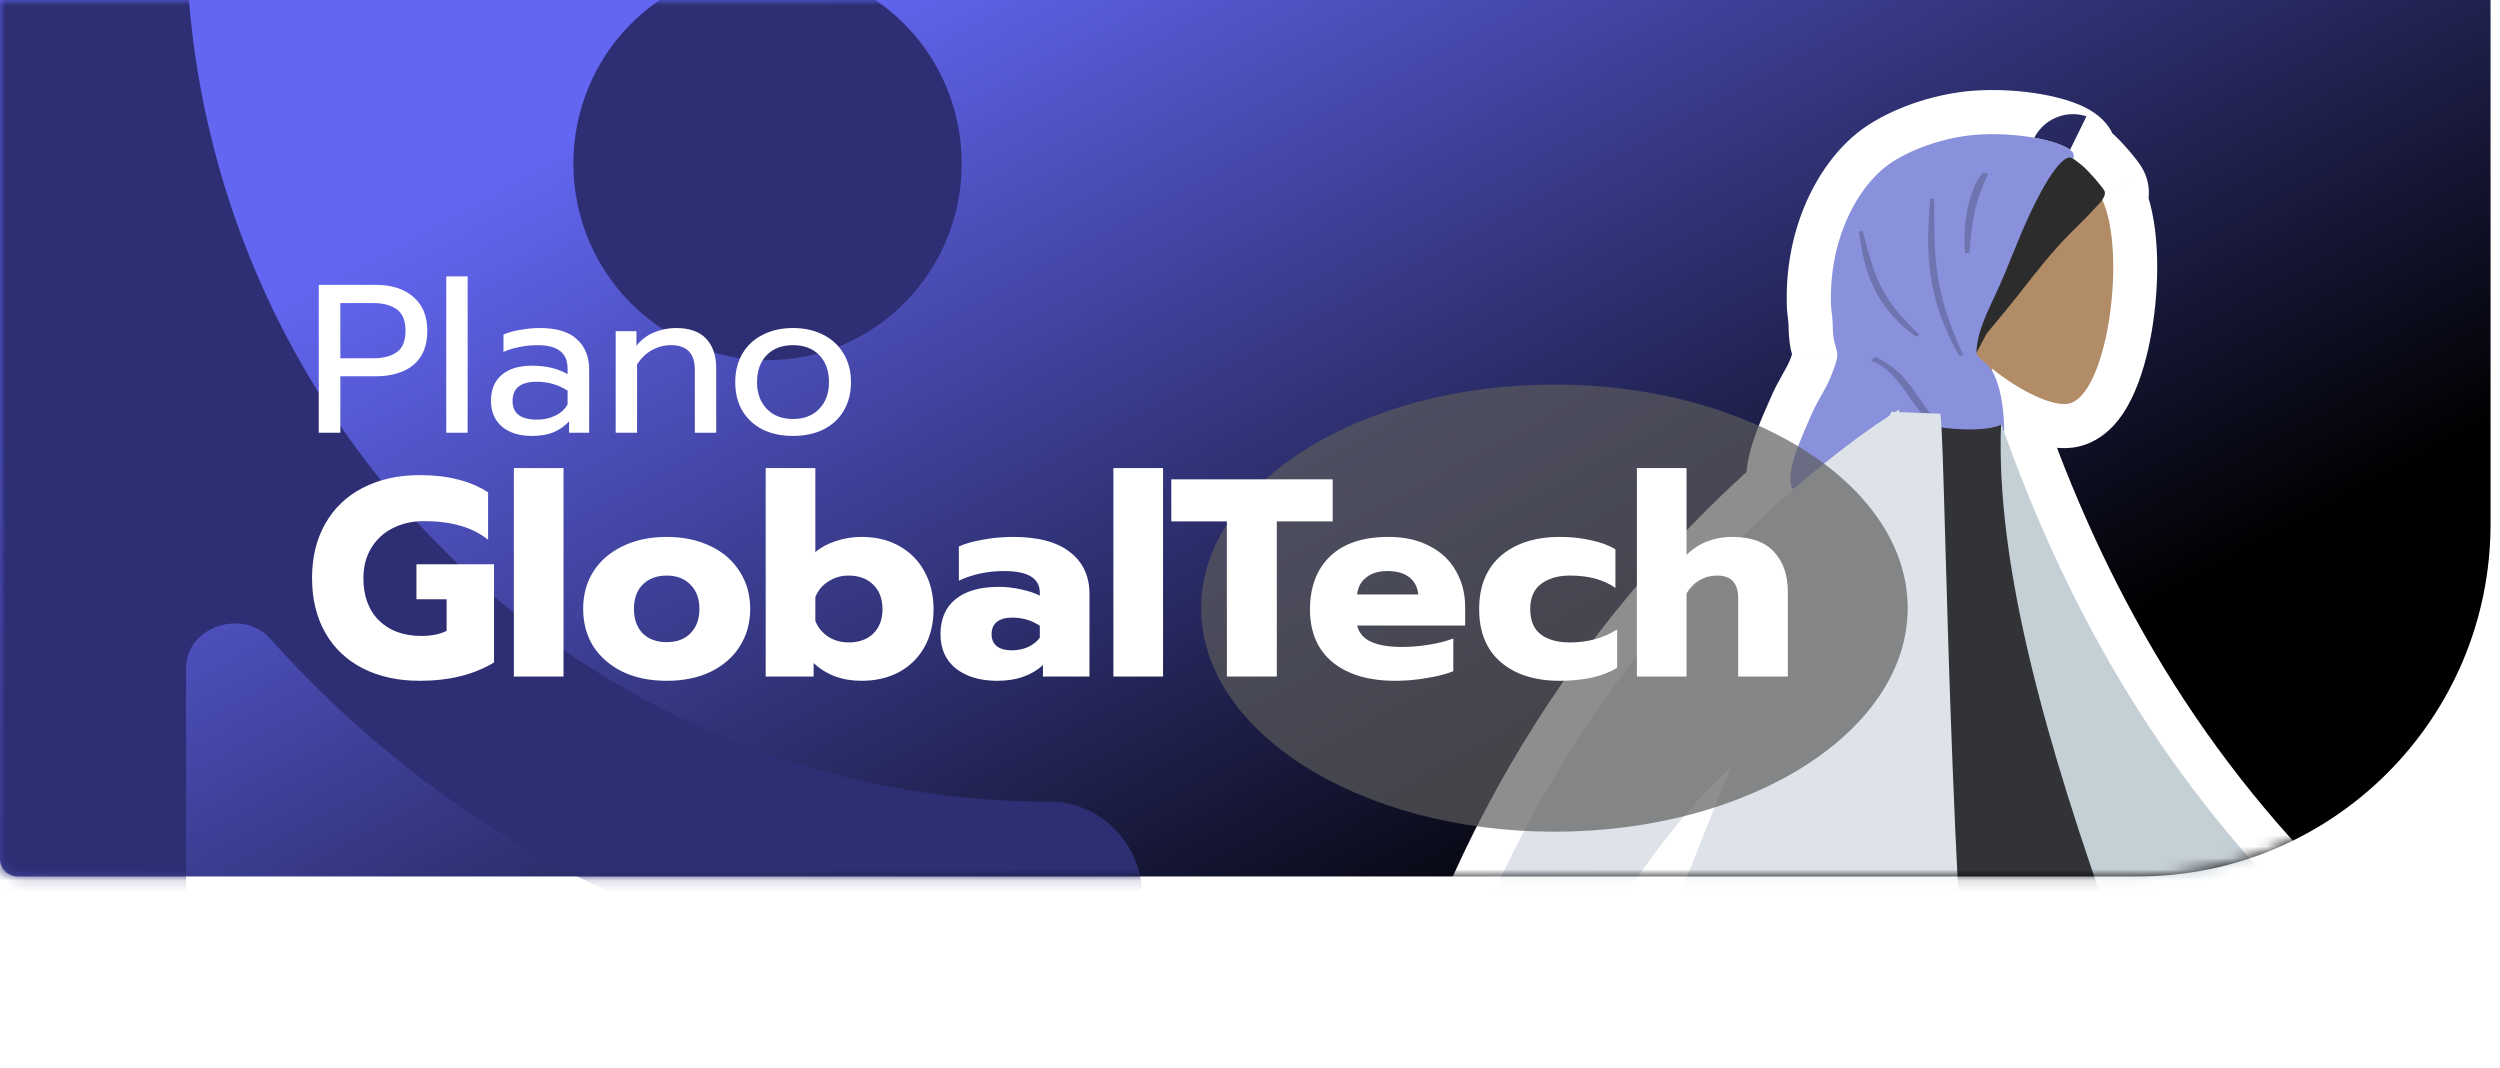 <svg xmlns="http://www.w3.org/2000/svg" width="220" height="94" viewBox="0 0 220 94" fill="none"><path d="M0 0H219.17V46.092C219.17 63.232 205.276 77.126 188.136 77.126H1.552C0.695 77.126 0 76.432 0 75.575V0Z" fill="url(#paint0_linear_335_824)"></path><mask id="mask0_335_824" style="mask-type:alpha" maskUnits="userSpaceOnUse" x="0" y="0" width="220" height="78"><path d="M0 0H219.17V46.092C219.17 63.232 205.276 77.126 188.136 77.126H1.552C0.695 77.126 0 76.432 0 75.575V0Z" fill="url(#paint1_linear_335_824)"></path></mask><g mask="url(#mask0_335_824)"><path fill-rule="evenodd" clip-rule="evenodd" d="M182.315 13.312C182.512 13.507 182.567 13.985 182.369 13.918C182.608 14.077 182.963 14.358 183.167 14.519L183.167 14.519L183.167 14.52L183.167 14.52L183.167 14.52L183.202 14.547C183.777 15.002 185.099 16.559 185.196 16.82C185.283 17.056 185.163 17.333 184.99 17.584C185.056 17.718 185.116 17.852 185.167 17.988C187.099 23.071 185.29 35.106 181.918 35.538C180.573 35.71 177.903 34.524 175.294 32.442L175.297 32.637C175.762 33.409 176.309 35.017 176.361 37.864C176.363 37.874 176.361 37.924 176.357 38.004C182.272 54.546 191.382 70.666 206.962 84.616L206.523 85.318L210.188 88.712C213.857 90.159 216.877 91.789 219.248 93.602C219.788 94.22 220.392 95.417 217.928 94.95C215.464 94.484 212.852 94.105 212.417 94.924C212.226 95.282 212.387 95.712 212.558 96.172C212.778 96.763 213.017 97.404 212.558 98.011C212.013 98.731 210.038 96.559 206.633 91.495L203.681 89.859L202.665 91.483C201.013 90.41 199.37 89.365 197.75 88.333L197.745 88.33L197.745 88.33C193.338 85.525 189.096 82.825 185.269 79.971C185.613 80.951 185.965 81.938 186.323 82.933C186.462 83.319 186.529 83.762 186.52 84.186C191.934 91.055 203.099 105.497 213.731 120.965C228.491 142.439 239.423 160.633 239.423 160.633L237.515 161.73L241.631 167.687L241.819 166.569C241.892 166.135 242.309 165.847 242.739 165.933L254.767 168.344C254.767 168.344 256.155 168.237 258.241 168.022C260.328 167.806 260.091 171.171 260.091 171.171L235.916 176.727C235.916 176.727 235.026 174.568 234.764 173.396C234.638 172.836 234.682 171.888 234.762 171.052C234.849 170.142 235.741 169.562 236.642 169.697C236.678 169.703 236.715 169.708 236.751 169.713L232.438 164.649L230.184 165.945C230.184 165.945 210.721 150.736 192.099 131.106C188.104 126.895 184.123 122.434 180.334 118.024C179.94 123.586 179.389 128.211 178.679 131.901C178.748 132.125 178.818 132.345 178.889 132.561L178.551 132.548C177.785 136.31 176.844 139.038 175.729 140.731C171.643 146.934 157.821 151.667 134.264 154.928L134.108 154.63C131.583 155.636 128.929 156.682 126.145 157.767C126.384 158.009 126.548 158.159 126.548 158.159L128.152 158.148C128.586 158.145 128.935 158.5 128.926 158.936L128.655 171.346C128.655 171.346 128.998 172.709 129.569 174.748C130.139 176.788 126.82 177.139 126.82 177.139L117.229 154.045C117.229 154.045 119.179 152.782 120.275 152.316C120.802 152.092 121.74 151.97 122.571 151.904C123.311 151.845 123.923 152.353 124.129 153.039C126.584 151.571 128.909 150.179 131.103 148.862L130.652 147.996C143.334 139.823 151.343 134.362 154.679 131.614L134.177 130.812C135.88 110.929 144.056 87.39 152.357 67.457C146.588 72.825 139.743 81.935 133.905 97.317L132.176 96.795C131.41 98.275 130.88 99.275 130.716 99.539C129.462 101.552 130.372 104.974 130.99 107.295L130.99 107.295C131.085 107.654 131.174 107.987 131.246 108.284C129.749 108.658 129.218 107.779 128.659 106.853C128.027 105.807 127.359 104.701 125.22 105.269C124.393 105.489 123.596 105.781 122.817 106.067C120.127 107.054 117.656 107.961 114.95 105.509C114.522 105.12 114.195 103.891 115.63 103.238C119.205 101.613 124.48 98.588 125.326 97.43C125.576 97.088 126.008 96.264 126.564 95.103L125.613 94.817C132.724 68.499 147.894 51.7 157.793 43.074L157.787 43.073C156.986 41.972 158.366 38.84 159.078 37.222C159.188 36.974 159.282 36.761 159.349 36.596C159.604 35.979 159.922 35.413 160.242 34.843L160.242 34.843L160.242 34.842L160.242 34.842L160.242 34.842L160.242 34.842L160.242 34.842L160.242 34.842L160.242 34.842L160.242 34.842L160.242 34.842C160.403 34.556 160.564 34.269 160.718 33.974C161.024 33.387 161.266 32.764 161.477 32.135C161.606 31.749 161.718 31.398 161.657 30.994C161.628 30.8 161.57 30.606 161.511 30.411C161.464 30.25 161.416 30.09 161.384 29.93C161.3 29.505 161.286 29.093 161.272 28.672C161.267 28.521 161.262 28.369 161.254 28.214C161.241 27.983 161.213 27.752 161.186 27.52C161.152 27.234 161.118 26.947 161.111 26.657C161.057 24.259 161.451 21.88 162.362 19.665C163.229 17.556 164.666 15.443 166.521 14.247C168.579 12.921 171.442 12.051 173.834 11.861C177.406 11.577 181.368 12.379 182.315 13.312Z" fill="#DDE3E9"></path><path d="M182.369 13.918L183.609 10.237L180.217 17.153L182.369 13.918ZM182.315 13.312L179.588 16.081L179.588 16.081L182.315 13.312ZM183.167 14.519L185.631 11.514L185.604 11.493L185.578 11.472L183.167 14.519ZM183.167 14.519L180.703 17.524L180.733 17.549L180.764 17.573L183.167 14.519ZM183.167 14.52L185.792 11.654L185.684 11.556L185.57 11.465L183.167 14.52ZM183.167 14.52L180.543 17.385L180.695 17.525L180.862 17.648L183.167 14.52ZM183.167 14.52L185.578 11.472L185.526 11.431L185.473 11.392L183.167 14.52ZM183.202 14.547L180.791 17.595L180.792 17.595L183.202 14.547ZM185.196 16.82L188.833 15.463L188.833 15.462L185.196 16.82ZM184.99 17.584L181.8 15.388L180.498 17.277L181.519 19.325L184.99 17.584ZM185.167 17.988L181.542 19.378L181.542 19.378L185.167 17.988ZM181.918 35.538L181.438 31.688L181.438 31.688L181.918 35.538ZM175.294 32.442L177.718 29.404L171.297 24.28L171.417 32.512L175.294 32.442ZM175.297 32.637L171.42 32.707L171.435 33.753L171.974 34.647L175.297 32.637ZM176.361 37.864L172.484 37.947L172.489 38.186L172.522 38.422L176.361 37.864ZM176.357 38.004L172.485 37.811L172.443 38.59L172.705 39.322L176.357 38.004ZM206.962 84.616L210.246 86.668L211.982 83.895L209.552 81.72L206.962 84.616ZM206.523 85.318L203.239 83.265L201.532 85.992L203.885 88.17L206.523 85.318ZM210.188 88.712L207.55 91.564L208.082 92.057L208.756 92.323L210.188 88.712ZM219.248 93.602L222.171 91.042L221.916 90.75L221.609 90.516L219.248 93.602ZM217.928 94.95L217.195 98.764L217.195 98.764L217.928 94.95ZM212.417 94.924L208.995 93.11L208.995 93.11L212.417 94.924ZM212.558 96.172L208.924 97.539L208.924 97.539L212.558 96.172ZM212.558 98.011L215.645 100.349L215.645 100.349L212.558 98.011ZM206.633 91.495L209.853 89.321L209.333 88.549L208.52 88.099L206.633 91.495ZM203.681 89.859L205.568 86.462L202.353 84.681L200.397 87.807L203.681 89.859ZM202.665 91.483L200.548 94.741L203.852 96.886L205.949 93.535L202.665 91.483ZM197.75 88.333L199.839 85.056L199.834 85.053L197.75 88.333ZM197.745 88.33L199.829 85.05L199.8 85.032L199.771 85.014L197.745 88.33ZM197.745 88.33L195.656 91.607L195.687 91.627L195.719 91.646L197.745 88.33ZM185.269 79.971L187.592 76.856L177.386 69.245L181.611 81.269L185.269 79.971ZM186.323 82.933L189.971 81.607L189.971 81.607L186.323 82.933ZM186.52 84.186L182.643 84.113L182.613 85.504L183.472 86.596L186.52 84.186ZM213.731 120.965L210.534 123.172L210.534 123.172L213.731 120.965ZM239.423 160.633L241.346 163.997L244.787 162.019L242.748 158.625L239.423 160.633ZM237.515 161.73L235.592 158.366L231.925 160.474L234.323 163.945L237.515 161.73ZM241.631 167.687L238.44 169.902L243.869 177.758L245.455 168.318L241.631 167.687ZM241.819 166.569L237.995 165.938L237.995 165.938L241.819 166.569ZM242.739 165.933L243.512 162.127L243.512 162.127L242.739 165.933ZM254.767 168.344L253.993 172.149L254.517 172.254L255.05 172.213L254.767 168.344ZM258.241 168.022L257.856 164.161L257.856 164.161L258.241 168.022ZM260.091 171.171L260.947 174.953L263.757 174.308L263.959 171.431L260.091 171.171ZM235.916 176.727L232.331 178.218L233.579 181.244L236.772 180.51L235.916 176.727ZM234.764 173.396L230.98 174.258L230.98 174.258L234.764 173.396ZM234.762 171.052L238.622 171.409L238.622 171.409L234.762 171.052ZM236.642 169.697L237.231 165.859L237.231 165.859L236.642 169.697ZM236.751 169.713L236.192 173.555L246.365 175.007L239.705 167.19L236.751 169.713ZM232.438 164.649L235.392 162.125L233.308 159.679L230.515 161.285L232.438 164.649ZM230.184 165.945L227.792 169.007L229.844 170.61L232.107 169.308L230.184 165.945ZM192.099 131.106L189.283 133.784L189.283 133.784L192.099 131.106ZM180.334 118.024L183.277 115.488L177.133 108.337L176.466 117.762L180.334 118.024ZM178.679 131.901L174.871 131.179L174.688 132.133L174.974 133.059L178.679 131.901ZM178.889 132.561L178.724 136.44L184.312 136.658L182.574 131.343L178.889 132.561ZM178.551 132.548L178.715 128.67L175.412 128.541L174.751 131.785L178.551 132.548ZM175.729 140.731L172.493 138.603L172.493 138.603L175.729 140.731ZM134.264 154.928L130.824 156.732L132.082 159.147L134.783 158.773L134.264 154.928ZM134.108 154.63L137.547 152.826L135.934 149.729L132.684 151.025L134.108 154.63ZM126.145 157.767L124.749 154.151L119.242 156.298L123.38 160.497L126.145 157.767ZM126.548 158.159L123.924 161.026L125.043 162.051L126.563 162.04L126.548 158.159ZM128.152 158.148L128.137 154.267L128.137 154.267L128.152 158.148ZM128.926 158.936L125.049 158.864L125.049 158.864L128.926 158.936ZM128.655 171.346L124.778 171.274L124.767 171.798L124.895 172.306L128.655 171.346ZM129.569 174.748L125.835 175.806L125.835 175.806L129.569 174.748ZM126.82 177.139L123.239 178.639L124.345 181.303L127.216 180.999L126.82 177.139ZM117.229 154.045L115.13 150.788L112.406 152.553L113.648 155.544L117.229 154.045ZM120.275 152.316L121.781 155.888L121.781 155.888L120.275 152.316ZM122.571 151.904L122.866 155.773L122.866 155.773L122.571 151.904ZM124.129 153.039L120.416 154.168L121.844 158.919L126.11 156.369L124.129 153.039ZM131.103 148.862L133.089 152.189L136.232 150.302L134.542 147.058L131.103 148.862ZM130.652 147.996L128.561 144.735L125.576 146.659L127.213 149.8L130.652 147.996ZM154.679 131.614L157.137 134.608L164.997 128.133L154.843 127.736L154.679 131.614ZM134.177 130.812L130.313 130.494L129.967 134.532L134.013 134.691L134.177 130.812ZM152.357 67.457L155.935 68.94L149.721 64.618L152.357 67.457ZM133.905 97.317L132.776 101.033L136.241 102.078L137.529 98.685L133.905 97.317ZM132.176 96.795L133.305 93.079L130.22 92.149L128.734 95.018L132.176 96.795ZM130.716 99.539L127.427 97.494L127.427 97.494L130.716 99.539ZM130.99 107.295L134.75 106.335L134.743 106.31L134.737 106.285L130.99 107.295ZM130.99 107.295L127.229 108.255L127.236 108.28L127.242 108.305L130.99 107.295ZM131.246 108.284L132.174 112.049L135.929 111.11L135.013 107.352L131.246 108.284ZM128.659 106.853L131.979 104.837L131.979 104.837L128.659 106.853ZM125.22 105.269L126.203 109.02L126.203 109.02L125.22 105.269ZM122.817 106.067L124.141 109.71L124.141 109.71L122.817 106.067ZM114.95 105.509L112.343 108.389L112.343 108.389L114.95 105.509ZM115.63 103.238L117.224 106.771L117.224 106.771L115.63 103.238ZM125.326 97.43L128.453 99.715L128.453 99.715L125.326 97.43ZM126.564 95.103L130.059 96.773L132.017 92.69L127.694 91.387L126.564 95.103ZM125.613 94.817L121.87 93.815L120.888 97.449L124.483 98.533L125.613 94.817ZM157.793 43.074L160.334 45.997L166.848 40.321L158.298 39.224L157.793 43.074ZM157.787 43.073L154.65 45.364L155.629 46.711L157.282 46.922L157.787 43.073ZM159.078 37.222L162.626 38.778L162.626 38.778L159.078 37.222ZM159.349 36.596L155.766 35.127L155.766 35.127L159.349 36.596ZM160.242 34.843L156.914 32.862L156.888 32.906L156.863 32.95L160.242 34.843ZM160.242 34.843L163.57 36.823L163.589 36.791L163.608 36.759L160.242 34.843ZM160.242 34.842L163.608 36.759L163.634 36.713L163.658 36.667L160.242 34.842ZM160.242 34.842L163.658 36.667L160.242 34.842ZM160.242 34.842L163.658 36.667L163.658 36.667L160.242 34.842ZM160.242 34.842L156.826 33.017L160.242 34.842ZM160.242 34.842L163.658 36.667L160.242 34.842ZM160.242 34.842L156.826 33.017L156.826 33.017L160.242 34.842ZM160.242 34.842L156.914 32.862L156.868 32.938L156.826 33.017L160.242 34.842ZM160.242 34.842L163.571 36.822L163.588 36.793L163.605 36.764L160.242 34.842ZM160.242 34.842L163.605 36.764L163.613 36.749L163.621 36.734L160.242 34.842ZM160.718 33.974L164.153 35.762L164.153 35.762L160.718 33.974ZM161.477 32.135L157.801 30.911L157.801 30.911L161.477 32.135ZM161.657 30.994L157.823 31.585L157.823 31.586L161.657 30.994ZM161.511 30.411L165.227 29.29L165.227 29.29L161.511 30.411ZM161.384 29.93L157.58 30.696L157.58 30.696L161.384 29.93ZM161.272 28.672L157.397 28.815L157.397 28.815L161.272 28.672ZM161.254 28.214L165.125 27.99L165.125 27.99L161.254 28.214ZM161.186 27.52L157.336 27.993L157.336 27.993L161.186 27.52ZM161.111 26.657L157.234 26.756L157.234 26.756L161.111 26.657ZM162.362 19.665L158.777 18.198L158.777 18.198L162.362 19.665ZM166.521 14.247L164.429 10.986L164.429 10.986L166.521 14.247ZM173.834 11.861L173.54 7.992L173.54 7.992L173.834 11.861ZM181.13 17.6C181.793 17.822 182.816 17.96 183.916 17.5C185.007 17.044 185.622 16.231 185.929 15.626C186.454 14.589 186.38 13.627 186.348 13.307C186.272 12.562 185.958 11.448 185.041 10.543L179.588 16.081C178.868 15.371 178.681 14.593 178.633 14.119C178.614 13.935 178.529 13.091 179.015 12.132C179.302 11.566 179.891 10.78 180.948 10.339C182.014 9.893 182.995 10.031 183.609 10.237L181.13 17.6ZM185.578 11.472C185.422 11.348 184.924 10.95 184.522 10.683L180.217 17.153C180.212 17.15 180.229 17.162 180.273 17.193C180.313 17.223 180.362 17.26 180.419 17.304C180.535 17.392 180.651 17.484 180.755 17.567L185.578 11.472ZM185.631 11.515L185.631 11.514L180.702 17.524L180.703 17.524L185.631 11.515ZM185.57 11.465L185.569 11.465L180.764 17.573L180.765 17.574L185.57 11.465ZM185.792 11.654L185.792 11.654L180.543 17.385L180.543 17.385L185.792 11.654ZM185.473 11.392L185.473 11.392L180.862 17.648L180.862 17.648L185.473 11.392ZM185.613 11.5L185.578 11.472L180.757 17.567L180.791 17.595L185.613 11.5ZM188.833 15.462C188.637 14.932 188.345 14.522 188.315 14.476C188.208 14.319 188.094 14.167 187.996 14.04C187.794 13.778 187.553 13.487 187.312 13.209C186.906 12.739 186.219 11.979 185.612 11.499L180.792 17.595C180.74 17.554 180.732 17.543 180.778 17.587C180.817 17.624 180.874 17.68 180.948 17.757C181.097 17.912 181.273 18.105 181.445 18.304C181.618 18.504 181.762 18.68 181.853 18.798C181.901 18.86 181.912 18.877 181.898 18.856C181.891 18.847 181.859 18.8 181.816 18.726C181.794 18.688 181.76 18.628 181.72 18.549C181.684 18.477 181.622 18.348 181.559 18.178L188.833 15.462ZM188.179 19.781C188.385 19.483 188.689 18.989 188.89 18.346C189.096 17.69 189.266 16.633 188.833 15.463L181.559 18.178C181.213 17.243 181.367 16.442 181.491 16.046C181.611 15.664 181.768 15.434 181.8 15.388L188.179 19.781ZM188.792 16.597C188.693 16.337 188.582 16.085 188.461 15.843L181.519 19.325C181.531 19.35 181.538 19.367 181.542 19.378L188.792 16.597ZM182.398 39.388C183.967 39.186 185.126 38.348 185.885 37.565C186.64 36.785 187.195 35.866 187.609 35.01C188.439 33.295 189.002 31.203 189.353 29.149C190.031 25.185 190.12 20.092 188.792 16.597L181.542 19.378C182.146 20.967 182.296 24.432 181.71 27.864C181.428 29.509 181.029 30.824 180.631 31.646C180.431 32.059 180.307 32.191 180.325 32.171C180.347 32.149 180.712 31.781 181.438 31.688L182.398 39.388ZM172.871 35.48C174.382 36.686 175.965 37.678 177.449 38.362C178.751 38.961 180.594 39.619 182.398 39.388L181.438 31.688C181.758 31.647 181.859 31.71 181.63 31.653C181.44 31.606 181.131 31.502 180.711 31.309C179.872 30.922 178.815 30.28 177.718 29.404L172.871 35.48ZM179.174 32.568L179.171 32.372L171.417 32.512L171.42 32.707L179.174 32.568ZM180.238 37.78C180.179 34.534 179.556 32.181 178.621 30.627L171.974 34.647C171.968 34.637 172.44 35.5 172.484 37.947L180.238 37.78ZM180.229 38.196C180.231 38.151 180.234 38.091 180.236 38.031C180.237 38.004 180.239 37.95 180.239 37.887C180.239 37.856 180.239 37.8 180.237 37.732C180.236 37.693 180.231 37.521 180.2 37.306L172.522 38.422C172.505 38.299 172.497 38.201 172.493 38.147C172.489 38.088 172.487 38.039 172.486 38.007C172.484 37.943 172.484 37.894 172.484 37.87C172.485 37.822 172.486 37.788 172.486 37.784C172.486 37.772 172.486 37.776 172.485 37.811L180.229 38.196ZM209.552 81.72C194.554 68.29 185.758 52.766 180.008 36.685L172.705 39.322C178.786 56.326 188.209 73.041 204.371 87.512L209.552 81.72ZM209.807 87.37L210.246 86.668L203.678 82.564L203.239 83.265L209.807 87.37ZM212.826 85.859L209.161 82.465L203.885 88.17L207.55 91.564L212.826 85.859ZM221.609 90.516C218.88 88.428 215.522 86.639 211.62 85.1L208.756 92.323C212.193 93.679 214.875 95.15 216.888 96.689L221.609 90.516ZM217.195 98.764C217.981 98.913 218.986 99.031 219.997 98.829C221.137 98.602 222.868 97.781 223.447 95.724C223.889 94.154 223.315 92.863 223.099 92.42C222.81 91.832 222.448 91.359 222.171 91.042L216.326 96.163C216.318 96.154 216.235 96.063 216.134 95.858C216.105 95.799 215.63 94.894 215.983 93.642C216.189 92.909 216.628 92.27 217.21 91.821C217.741 91.411 218.245 91.269 218.502 91.218C218.951 91.128 219.107 91.221 218.661 91.137L217.195 98.764ZM215.839 96.737C215.469 97.435 214.948 97.837 214.586 98.043C214.244 98.237 213.976 98.299 213.899 98.315C213.765 98.343 213.826 98.312 214.206 98.331C214.929 98.367 215.965 98.531 217.195 98.764L218.661 91.137C217.427 90.903 215.925 90.644 214.618 90.579C213.982 90.547 213.154 90.546 212.331 90.718C211.668 90.858 209.942 91.328 208.995 93.11L215.839 96.737ZM216.192 94.805C216.143 94.675 216.13 94.638 216.123 94.615C216.117 94.598 216.144 94.675 216.168 94.811C216.218 95.088 216.301 95.869 215.839 96.737L208.995 93.11C208.343 94.337 208.41 95.512 208.535 96.208C208.646 96.827 208.87 97.393 208.924 97.539L216.192 94.805ZM215.645 100.349C217.577 97.799 216.271 95.019 216.192 94.805L208.924 97.539C208.954 97.617 208.971 97.663 208.986 97.705C209 97.744 209.004 97.759 209.004 97.759C209.004 97.759 208.996 97.733 208.986 97.687C208.976 97.641 208.963 97.567 208.953 97.471C208.934 97.273 208.933 96.973 209.022 96.618C209.114 96.252 209.276 95.93 209.471 95.673L215.645 100.349ZM203.414 93.67C205.135 96.228 206.609 98.234 207.797 99.539C208.343 100.141 209.079 100.879 209.938 101.374C210.357 101.615 211.18 102.023 212.259 102.027C213.591 102.032 214.836 101.417 215.645 100.349L209.471 95.673C210.143 94.785 211.208 94.26 212.314 94.264C213.167 94.268 213.72 94.584 213.824 94.644C214.053 94.776 213.98 94.789 213.54 94.305C212.752 93.438 211.537 91.826 209.853 89.321L203.414 93.67ZM201.794 93.256L204.747 94.892L208.52 88.099L205.568 86.462L201.794 93.256ZM205.949 93.535L206.965 91.912L200.397 87.807L199.381 89.43L205.949 93.535ZM195.662 91.61C197.284 92.643 198.912 93.68 200.548 94.741L204.783 88.225C203.114 87.141 201.457 86.087 199.839 85.056L195.662 91.61ZM195.661 91.61L195.666 91.613L199.834 85.053L199.829 85.05L195.661 91.61ZM195.719 91.646L195.719 91.646L199.771 85.014L199.77 85.014L195.719 91.646ZM182.946 83.086C186.908 86.04 191.276 88.819 195.656 91.607L199.833 85.053C195.401 82.232 191.284 79.609 187.592 76.856L182.946 83.086ZM189.971 81.607C189.616 80.621 189.268 79.643 188.927 78.672L181.611 81.269C181.958 82.259 182.313 83.256 182.675 84.26L189.971 81.607ZM190.396 84.258C190.415 83.396 190.284 82.475 189.971 81.607L182.675 84.26C182.653 84.2 182.647 84.165 182.646 84.155C182.644 84.144 182.643 84.132 182.643 84.113L190.396 84.258ZM216.927 118.758C206.228 103.191 195.004 88.674 189.567 81.775L183.472 86.596C188.864 93.436 199.971 107.804 210.534 123.172L216.927 118.758ZM239.423 160.633C242.748 158.625 242.747 158.624 242.747 158.624C242.747 158.624 242.747 158.624 242.747 158.623C242.746 158.623 242.746 158.622 242.745 158.62C242.743 158.618 242.741 158.614 242.738 158.609C242.733 158.6 242.724 158.586 242.713 158.568C242.691 158.531 242.659 158.478 242.616 158.407C242.531 158.266 242.405 158.057 242.239 157.785C241.908 157.24 241.42 156.439 240.788 155.412C239.525 153.358 237.688 150.399 235.389 146.767C230.793 139.505 224.342 129.545 216.927 118.758L210.534 123.172C217.879 133.858 224.275 143.733 228.834 150.936C231.114 154.537 232.933 157.468 234.18 159.497C234.804 160.511 235.285 161.3 235.61 161.834C235.772 162.101 235.895 162.304 235.977 162.44C236.018 162.507 236.049 162.559 236.069 162.592C236.079 162.609 236.087 162.622 236.092 162.63C236.094 162.634 236.096 162.637 236.097 162.639C236.097 162.64 236.098 162.64 236.098 162.641C236.098 162.641 236.098 162.641 236.098 162.641C236.098 162.641 236.098 162.641 239.423 160.633ZM239.438 165.094L241.346 163.997L237.5 157.269L235.592 158.366L239.438 165.094ZM244.822 165.472L240.706 159.515L234.323 163.945L238.44 169.902L244.822 165.472ZM237.995 165.938L237.807 167.055L245.455 168.318L245.643 167.201L237.995 165.938ZM243.512 162.127C240.928 161.609 238.431 163.343 237.995 165.938L245.643 167.201C245.353 168.927 243.691 170.084 241.966 169.738L243.512 162.127ZM255.54 164.538L243.512 162.127L241.966 169.738L253.993 172.149L255.54 164.538ZM257.856 164.161C256.835 164.267 255.986 164.345 255.394 164.397C255.099 164.423 254.868 164.443 254.712 164.455C254.634 164.462 254.576 164.467 254.537 164.47C254.518 164.471 254.503 164.472 254.494 164.473C254.49 164.473 254.487 164.474 254.485 164.474C254.484 164.474 254.483 164.474 254.483 164.474C254.483 164.474 254.483 164.474 254.483 164.474C254.483 164.474 254.483 164.474 254.483 164.474C254.483 164.474 254.483 164.474 254.483 164.474C254.483 164.474 254.483 164.474 254.767 168.344C255.05 172.213 255.05 172.213 255.05 172.213C255.05 172.213 255.05 172.213 255.05 172.213C255.05 172.213 255.051 172.213 255.051 172.213C255.051 172.213 255.052 172.213 255.052 172.213C255.053 172.213 255.055 172.213 255.056 172.213C255.06 172.213 255.065 172.212 255.071 172.212C255.083 172.211 255.101 172.209 255.124 172.208C255.169 172.204 255.235 172.199 255.32 172.192C255.49 172.178 255.736 172.157 256.049 172.13C256.673 172.075 257.561 171.992 258.627 171.882L257.856 164.161ZM260.091 171.171C263.959 171.431 263.959 171.43 263.959 171.428C263.959 171.428 263.959 171.427 263.959 171.426C263.96 171.424 263.96 171.423 263.96 171.421C263.96 171.417 263.96 171.413 263.961 171.409C263.961 171.401 263.962 171.393 263.962 171.383C263.963 171.363 263.965 171.34 263.966 171.314C263.969 171.261 263.971 171.194 263.973 171.116C263.977 170.96 263.979 170.751 263.971 170.506C263.955 170.041 263.902 169.334 263.712 168.57C263.537 167.862 263.154 166.72 262.223 165.742C261.129 164.591 259.573 163.984 257.856 164.161L258.627 171.882C258.366 171.909 257.988 171.892 257.567 171.737C257.146 171.581 256.822 171.339 256.598 171.104C256.387 170.882 256.281 170.684 256.236 170.589C256.19 170.493 256.18 170.443 256.185 170.461C256.197 170.511 256.215 170.632 256.22 170.791C256.222 170.858 256.222 170.911 256.221 170.938C256.221 170.951 256.22 170.956 256.221 170.953C256.221 170.951 256.221 170.947 256.221 170.94C256.221 170.936 256.222 170.932 256.222 170.927C256.222 170.925 256.222 170.922 256.223 170.92C256.223 170.918 256.223 170.917 256.223 170.915C256.223 170.915 256.223 170.914 256.223 170.913C256.223 170.912 256.223 170.911 260.091 171.171ZM236.772 180.51L260.947 174.953L259.235 167.388L235.06 172.945L236.772 180.51ZM230.98 174.258C231.175 175.128 231.55 176.183 231.804 176.866C231.944 177.241 232.074 177.575 232.169 177.814C232.216 177.934 232.256 178.032 232.284 178.101C232.298 178.136 232.309 178.163 232.317 178.183C232.321 178.193 232.324 178.201 232.327 178.206C232.328 178.209 232.329 178.212 232.33 178.214C232.33 178.215 232.33 178.215 232.331 178.216C232.331 178.216 232.331 178.217 232.331 178.217C232.331 178.217 232.331 178.217 232.331 178.217C232.331 178.217 232.331 178.218 235.916 176.727C239.501 175.237 239.502 175.237 239.502 175.237C239.502 175.237 239.502 175.237 239.502 175.237C239.502 175.237 239.502 175.237 239.502 175.237C239.502 175.238 239.502 175.238 239.502 175.237C239.502 175.237 239.501 175.237 239.501 175.235C239.5 175.233 239.498 175.229 239.496 175.222C239.491 175.21 239.482 175.19 239.472 175.163C239.45 175.11 239.418 175.03 239.378 174.929C239.298 174.727 239.188 174.447 239.073 174.136C238.816 173.447 238.615 172.836 238.547 172.535L230.98 174.258ZM230.902 170.695C230.829 171.454 230.699 173.004 230.98 174.258L238.547 172.535C238.573 172.65 238.572 172.695 238.568 172.634C238.564 172.584 238.561 172.496 238.563 172.364C238.566 172.097 238.587 171.766 238.622 171.409L230.902 170.695ZM237.231 165.859C234.544 165.455 231.239 167.165 230.902 170.695L238.622 171.409C238.546 172.198 238.106 172.816 237.608 173.164C237.136 173.493 236.582 173.615 236.054 173.535L237.231 165.859ZM237.311 165.871C237.284 165.867 237.257 165.863 237.231 165.859L236.053 173.535C236.099 173.542 236.146 173.549 236.192 173.555L237.311 165.871ZM229.484 167.173L233.797 172.237L239.705 167.19L235.392 162.125L229.484 167.173ZM232.107 169.308L234.361 168.013L230.515 161.285L228.261 162.581L232.107 169.308ZM189.283 133.784C198.705 143.716 208.324 152.513 215.576 158.82C219.206 161.976 222.25 164.515 224.391 166.269C225.462 167.145 226.307 167.826 226.887 168.289C227.177 168.521 227.401 168.698 227.553 168.819C227.629 168.879 227.688 168.925 227.728 168.956C227.748 168.972 227.763 168.984 227.774 168.993C227.779 168.997 227.784 169 227.787 169.002C227.788 169.004 227.789 169.005 227.79 169.005C227.791 169.006 227.791 169.006 227.791 169.006C227.792 169.007 227.792 169.007 230.184 165.945C232.577 162.882 232.577 162.882 232.577 162.882C232.577 162.882 232.577 162.882 232.577 162.882C232.577 162.882 232.576 162.882 232.575 162.881C232.573 162.88 232.57 162.877 232.566 162.874C232.558 162.868 232.545 162.858 232.528 162.844C232.493 162.817 232.44 162.775 232.369 162.719C232.228 162.607 232.015 162.439 231.737 162.216C231.179 161.771 230.358 161.11 229.313 160.254C227.223 158.542 224.238 156.053 220.673 152.953C213.539 146.748 204.114 138.126 194.915 128.429L189.283 133.784ZM177.39 120.56C181.21 125.006 185.234 129.516 189.283 133.784L194.915 128.429C190.973 124.274 187.035 119.862 183.277 115.488L177.39 120.56ZM182.486 132.623C183.236 128.727 183.802 123.935 184.202 118.285L176.466 117.762C176.079 123.236 175.541 127.695 174.871 131.179L182.486 132.623ZM174.974 133.059C175.049 133.303 175.126 133.543 175.203 133.779L182.574 131.343C182.51 131.148 182.447 130.948 182.383 130.743L174.974 133.059ZM179.053 128.683L178.715 128.67L178.387 136.426L178.724 136.44L179.053 128.683ZM178.964 142.86C180.499 140.529 181.558 137.204 182.35 133.311L174.751 131.785C174.012 135.417 173.189 137.547 172.493 138.603L178.964 142.86ZM134.783 158.773C146.675 157.126 156.296 155.086 163.542 152.605C170.6 150.188 176.166 147.108 178.964 142.86L172.493 138.603C171.206 140.558 167.818 142.945 161.054 145.261C154.479 147.512 145.41 149.469 133.745 151.084L134.783 158.773ZM130.669 156.433L130.824 156.732L137.703 153.125L137.547 152.826L130.669 156.433ZM127.542 161.383C130.334 160.295 132.998 159.245 135.533 158.235L132.684 151.025C130.169 152.027 127.524 153.069 124.749 154.151L127.542 161.383ZM126.548 158.159C129.172 155.293 129.172 155.293 129.172 155.293C129.172 155.293 129.172 155.293 129.172 155.293C129.172 155.293 129.172 155.294 129.172 155.294C129.173 155.294 129.173 155.294 129.173 155.294C129.174 155.295 129.174 155.295 129.175 155.296C129.175 155.296 129.176 155.297 129.177 155.298C129.178 155.299 129.178 155.299 129.178 155.299C129.178 155.299 129.176 155.297 129.171 155.293C129.162 155.284 129.145 155.268 129.122 155.245C129.074 155.199 129 155.128 128.91 155.037L123.38 160.497C123.529 160.648 123.657 160.772 123.75 160.862C123.797 160.907 123.836 160.944 123.866 160.971C123.88 160.985 123.893 160.996 123.902 161.006C123.907 161.01 123.912 161.014 123.915 161.017C123.917 161.019 123.919 161.021 123.92 161.022C123.921 161.023 123.922 161.023 123.922 161.024C123.923 161.024 123.923 161.024 123.923 161.025C123.923 161.025 123.924 161.025 123.924 161.025C123.924 161.025 123.924 161.025 123.924 161.025C123.924 161.025 123.924 161.026 126.548 158.159ZM128.137 154.267L126.533 154.278L126.563 162.04L128.167 162.029L128.137 154.267ZM132.802 159.008C132.859 156.403 130.764 154.248 128.137 154.267L128.167 162.029C126.408 162.041 125.011 160.598 125.049 158.864L132.802 159.008ZM132.531 171.418L132.802 159.008L125.049 158.864L124.778 171.274L132.531 171.418ZM133.303 173.69C133.023 172.692 132.8 171.86 132.647 171.28C132.57 170.99 132.512 170.763 132.472 170.61C132.453 170.534 132.438 170.476 132.428 170.438C132.423 170.419 132.42 170.405 132.417 170.396C132.416 170.392 132.415 170.389 132.415 170.387C132.415 170.386 132.415 170.385 132.415 170.385C132.414 170.385 132.414 170.385 132.414 170.385C132.414 170.385 132.415 170.385 132.415 170.385C132.415 170.385 132.415 170.385 132.415 170.385C132.415 170.385 132.415 170.385 128.655 171.346C124.895 172.306 124.895 172.306 124.895 172.307C124.895 172.307 124.895 172.307 124.895 172.307C124.895 172.307 124.895 172.307 124.895 172.307C124.895 172.308 124.895 172.308 124.895 172.309C124.895 172.31 124.896 172.311 124.896 172.313C124.897 172.316 124.898 172.321 124.9 172.327C124.903 172.339 124.907 172.356 124.913 172.378C124.924 172.423 124.941 172.488 124.962 172.571C125.005 172.737 125.068 172.979 125.148 173.285C125.31 173.896 125.543 174.766 125.835 175.806L133.303 173.69ZM126.82 177.139C127.216 180.999 127.217 180.999 127.218 180.999C127.218 180.999 127.22 180.998 127.22 180.998C127.222 180.998 127.224 180.998 127.226 180.998C127.229 180.997 127.233 180.997 127.237 180.997C127.245 180.996 127.254 180.995 127.264 180.993C127.284 180.991 127.307 180.988 127.333 180.985C127.386 180.978 127.452 180.969 127.53 180.958C127.685 180.934 127.89 180.899 128.13 180.847C128.586 180.75 129.273 180.571 129.994 180.245C130.666 179.942 131.722 179.353 132.52 178.249C133.452 176.959 133.761 175.328 133.303 173.69L125.835 175.806C125.767 175.567 125.72 175.205 125.796 174.773C125.872 174.341 126.048 173.981 126.24 173.715C126.421 173.464 126.599 173.32 126.69 173.255C126.781 173.189 126.834 173.167 126.822 173.172C126.785 173.189 126.678 173.226 126.529 173.258C126.467 173.271 126.418 173.279 126.393 173.283C126.381 173.285 126.377 173.285 126.381 173.285C126.383 173.284 126.388 173.284 126.395 173.283C126.399 173.283 126.403 173.282 126.408 173.282C126.41 173.281 126.413 173.281 126.416 173.281C126.417 173.281 126.418 173.28 126.42 173.28C126.421 173.28 126.422 173.28 126.422 173.28C126.423 173.28 126.424 173.28 126.82 177.139ZM113.648 155.544L123.239 178.639L130.401 175.64L120.811 152.545L113.648 155.544ZM118.77 148.744C117.948 149.094 116.98 149.654 116.359 150.026C116.016 150.231 115.714 150.419 115.497 150.555C115.388 150.624 115.299 150.68 115.236 150.72C115.205 150.74 115.18 150.757 115.162 150.768C115.153 150.774 115.146 150.778 115.141 150.782C115.138 150.784 115.136 150.785 115.134 150.786C115.133 150.787 115.132 150.787 115.132 150.787C115.132 150.788 115.131 150.788 115.131 150.788C115.131 150.788 115.131 150.788 115.131 150.788C115.131 150.788 115.13 150.788 117.229 154.045C119.328 157.301 119.328 157.301 119.328 157.301C119.328 157.301 119.328 157.301 119.328 157.302C119.328 157.302 119.328 157.302 119.328 157.302C119.327 157.302 119.327 157.302 119.327 157.302C119.328 157.302 119.328 157.301 119.329 157.301C119.331 157.299 119.335 157.297 119.341 157.293C119.352 157.286 119.37 157.274 119.394 157.259C119.443 157.228 119.515 157.182 119.606 157.125C119.788 157.01 120.042 156.853 120.324 156.684C120.951 156.309 121.506 156.004 121.781 155.888L118.77 148.744ZM122.276 148.035C121.526 148.095 119.966 148.236 118.77 148.745L121.781 155.888C121.666 155.936 121.616 155.945 121.672 155.931C121.717 155.919 121.801 155.901 121.928 155.88C122.187 155.838 122.512 155.801 122.866 155.773L122.276 148.035ZM127.843 151.909C127.207 149.794 125.141 147.807 122.276 148.035L122.866 155.773C121.481 155.883 120.639 154.912 120.416 154.168L127.843 151.909ZM129.117 145.535C126.925 146.85 124.602 148.242 122.149 149.709L126.11 156.369C128.566 154.9 130.892 153.507 133.089 152.189L129.117 145.535ZM127.213 149.8L127.664 150.665L134.542 147.058L134.092 146.193L127.213 149.8ZM152.221 128.621C149.095 131.195 141.295 136.528 128.561 144.735L132.744 151.258C145.372 143.119 153.59 137.529 157.137 134.608L152.221 128.621ZM154.843 127.736L134.341 126.934L134.013 134.691L154.515 135.493L154.843 127.736ZM138.04 131.131C139.689 111.883 147.66 88.812 155.935 68.94L148.778 65.974C140.453 85.968 132.071 109.974 130.313 130.494L138.04 131.131ZM149.721 64.618C143.453 70.452 136.299 80.092 130.281 95.949L137.529 98.685C143.187 83.778 149.723 75.199 154.992 70.295L149.721 64.618ZM135.035 93.6L133.305 93.079L131.046 100.512L132.776 101.033L135.035 93.6ZM134.004 101.585C134.273 101.152 134.898 99.96 135.617 98.573L128.734 95.018C128.354 95.753 128.037 96.359 127.798 96.809C127.529 97.316 127.423 97.5 127.427 97.494L134.004 101.585ZM134.737 106.285C134.416 105.078 134.118 103.93 134.007 102.88C133.884 101.723 134.083 101.458 134.004 101.584L127.427 97.494C126.094 99.634 126.121 102.086 126.295 103.724C126.48 105.468 126.946 107.192 127.242 108.305L134.737 106.285ZM134.75 106.335L134.75 106.335L127.229 108.255L127.229 108.255L134.75 106.335ZM135.013 107.352C134.929 107.008 134.829 106.633 134.737 106.285L127.242 108.305C127.341 108.675 127.418 108.965 127.479 109.215L135.013 107.352ZM125.339 108.869C125.519 109.167 126.169 110.35 127.288 111.179C128.752 112.263 130.49 112.47 132.174 112.049L130.318 104.518C130.341 104.513 130.571 104.459 130.929 104.518C131.314 104.582 131.656 104.743 131.914 104.933C132.139 105.1 132.236 105.242 132.216 105.215C132.185 105.173 132.137 105.099 131.979 104.837L125.339 108.869ZM126.203 109.02C126.396 108.969 126.35 109.011 126.144 108.989C126.038 108.977 125.907 108.951 125.763 108.899C125.619 108.847 125.487 108.78 125.374 108.705C125.152 108.56 125.056 108.426 125.073 108.449C125.081 108.459 125.106 108.493 125.153 108.566C125.203 108.644 125.256 108.731 125.339 108.869L131.979 104.837C131.754 104.465 131.01 103.107 129.635 102.206C127.97 101.115 126.066 101.032 124.236 101.518L126.203 109.02ZM124.141 109.71C124.946 109.415 125.577 109.186 126.203 109.02L124.236 101.518C123.209 101.791 122.246 102.147 121.493 102.423L124.141 109.71ZM112.343 108.389C114.412 110.265 116.675 111.035 119.007 110.956C121.036 110.888 122.933 110.154 124.141 109.71L121.493 102.423C120.012 102.967 119.327 103.18 118.772 103.198C118.572 103.205 118.436 103.18 118.309 103.132C118.175 103.082 117.925 102.96 117.558 102.628L112.343 108.389ZM114.036 99.706C112.254 100.516 110.937 102.076 110.733 104.095C110.567 105.741 111.207 107.36 112.343 108.389L117.558 102.628C117.975 103.006 118.188 103.4 118.298 103.69C118.419 104.008 118.494 104.403 118.449 104.849C118.401 105.324 118.222 105.793 117.923 106.18C117.634 106.555 117.336 106.72 117.224 106.771L114.036 99.706ZM122.199 95.146C122.416 94.849 122.444 94.924 121.731 95.427C121.178 95.817 120.424 96.296 119.541 96.817C117.773 97.86 115.683 98.957 114.036 99.706L117.224 106.771C119.153 105.894 121.488 104.666 123.462 103.501C124.45 102.918 125.397 102.322 126.182 101.769C126.808 101.328 127.813 100.591 128.453 99.715L122.199 95.146ZM123.07 93.433C122.803 93.989 122.581 94.434 122.406 94.763C122.319 94.928 122.253 95.046 122.206 95.126C122.152 95.218 122.152 95.209 122.199 95.146L128.453 99.715C128.958 99.023 129.548 97.838 130.059 96.773L123.07 93.433ZM127.694 91.387L126.742 91.1L124.483 98.533L125.435 98.82L127.694 91.387ZM129.356 95.818C136.206 70.467 150.816 54.29 160.334 45.997L155.253 40.15C144.971 49.109 129.242 66.531 121.87 93.815L129.356 95.818ZM157.282 46.922L157.288 46.923L158.298 39.224L158.293 39.223L157.282 46.922ZM155.531 35.666C155.191 36.439 154.564 37.849 154.149 39.246C153.943 39.94 153.733 40.808 153.68 41.707C153.634 42.496 153.66 44.004 154.65 45.364L160.925 40.782C161.237 41.212 161.349 41.61 161.39 41.822C161.412 41.933 161.419 42.016 161.421 42.064C161.422 42.089 161.422 42.107 161.422 42.119C161.422 42.131 161.422 42.137 161.422 42.137C161.422 42.137 161.422 42.133 161.423 42.123C161.424 42.113 161.426 42.099 161.428 42.081C161.433 42.044 161.442 41.994 161.455 41.93C161.481 41.799 161.523 41.635 161.581 41.437C161.834 40.589 162.253 39.624 162.626 38.778L155.531 35.666ZM155.766 35.127C155.72 35.238 155.648 35.401 155.531 35.666L162.626 38.778C162.728 38.547 162.844 38.284 162.933 38.066L155.766 35.127ZM156.863 32.95C156.56 33.489 156.124 34.257 155.766 35.127L162.933 38.066C163.084 37.702 163.284 37.336 163.621 36.735L156.863 32.95ZM156.914 32.862L156.914 32.862L163.57 36.823L163.57 36.823L156.914 32.862ZM156.876 32.926L156.876 32.926L163.608 36.759L163.608 36.759L156.876 32.926ZM156.826 33.017L156.826 33.017L163.658 36.667L163.658 36.667L156.826 33.017ZM156.826 33.017L156.826 33.017L163.658 36.667L163.658 36.667L156.826 33.017ZM156.826 33.017L156.826 33.017L163.658 36.667L163.658 36.667L156.826 33.017ZM156.826 33.017L156.826 33.017L163.658 36.667L163.658 36.667L156.826 33.017ZM156.826 33.017L156.826 33.017L163.658 36.667L163.658 36.667L156.826 33.017ZM156.826 33.017L156.826 33.017L163.658 36.667L163.658 36.667L156.826 33.017ZM156.914 32.861L156.914 32.862L163.571 36.822L163.571 36.822L156.914 32.861ZM156.88 32.919L156.88 32.92L163.605 36.764L163.605 36.764L156.88 32.919ZM157.282 32.187C157.16 32.419 157.029 32.654 156.864 32.949L163.621 36.734C163.777 36.456 163.968 36.118 164.153 35.762L157.282 32.187ZM157.801 30.911C157.625 31.434 157.458 31.848 157.282 32.187L164.153 35.762C164.589 34.926 164.906 34.093 165.152 33.359L157.801 30.911ZM157.823 31.586C157.772 31.253 157.804 30.983 157.833 30.837C157.845 30.774 157.855 30.742 157.851 30.758C157.845 30.779 157.833 30.816 157.801 30.911L165.152 33.359C165.258 33.043 165.709 31.85 165.491 30.403L157.823 31.586ZM157.796 31.532C157.803 31.557 157.809 31.578 157.815 31.597C157.821 31.617 157.825 31.633 157.829 31.647C157.838 31.675 157.842 31.69 157.844 31.697C157.845 31.703 157.843 31.696 157.839 31.679C157.836 31.661 157.829 31.629 157.823 31.585L165.491 30.403C165.414 29.893 165.27 29.433 165.227 29.29L157.796 31.532ZM157.58 30.696C157.654 31.067 157.758 31.404 157.796 31.532L165.227 29.29C165.215 29.248 165.206 29.218 165.198 29.191C165.19 29.164 165.185 29.147 165.182 29.135C165.175 29.109 165.18 29.124 165.188 29.163L157.58 30.696ZM157.397 28.815C157.409 29.192 157.426 29.914 157.58 30.696L165.188 29.164C165.184 29.146 165.176 29.099 165.168 28.995C165.16 28.881 165.155 28.754 165.148 28.53L157.397 28.815ZM157.382 28.438C157.388 28.545 157.392 28.657 157.397 28.815L165.148 28.53C165.143 28.385 165.136 28.192 165.125 27.99L157.382 28.438ZM157.336 27.993C157.366 28.245 157.377 28.352 157.382 28.438L165.125 27.99C165.105 27.613 165.061 27.258 165.036 27.047L157.336 27.993ZM157.234 26.756C157.246 27.265 157.305 27.737 157.336 27.993L165.036 27.047C164.998 26.732 164.989 26.63 164.988 26.557L157.234 26.756ZM158.777 18.198C157.641 20.959 157.17 23.879 157.234 26.756L164.988 26.557C164.945 24.64 165.26 22.8 165.946 21.133L158.777 18.198ZM164.429 10.986C161.675 12.761 159.823 15.655 158.777 18.198L165.946 21.133C166.635 19.458 167.657 18.124 168.613 17.508L164.429 10.986ZM173.54 7.992C170.598 8.226 167.098 9.265 164.429 10.986L168.613 17.508C170.059 16.576 172.286 15.876 174.129 15.73L173.54 7.992ZM185.041 10.543C184.189 9.703 183.108 9.249 182.417 9C181.603 8.706 180.69 8.479 179.761 8.311C177.91 7.975 175.69 7.821 173.54 7.992L174.129 15.73C175.55 15.617 177.097 15.721 178.356 15.949C178.984 16.063 179.461 16.193 179.768 16.304C180.198 16.459 179.967 16.455 179.588 16.081L185.041 10.543Z" fill="white"></path><path fill-rule="evenodd" clip-rule="evenodd" d="M175.303 32.444C177.912 34.526 180.582 35.712 181.927 35.54C185.299 35.108 187.108 23.073 185.176 17.99C183.244 12.907 170.513 9.168 168.68 18.514C168.044 21.758 169.039 24.853 170.75 27.494L165.027 44.001L175.492 45.342L175.303 32.444Z" fill="#B28B67"></path><path fill-rule="evenodd" clip-rule="evenodd" d="M183.21 14.549C182.989 14.374 182.525 14.005 182.285 13.862C182.228 13.827 181.845 13.47 181.833 13.472C181.501 13.54 180.528 13.823 180.405 14.159C180.39 14.184 180.375 14.207 180.36 14.227C180.2 14.451 180.049 14.682 179.903 14.916C179.584 15.431 179.295 15.975 179.017 16.516C178.476 17.569 177.984 18.655 177.52 19.747C177.048 20.858 176.624 21.989 176.168 23.108C175.511 24.717 174.734 26.269 174.08 27.878C173.663 28.905 173.37 29.961 173.308 31.066C173.307 31.079 173.306 31.092 173.305 31.105C173.305 31.111 173.305 31.117 173.305 31.122C173.297 31.292 173.294 31.463 173.297 31.635C173.3 31.783 173.303 31.931 173.307 32.079C173.816 31.311 174.24 30.448 174.677 29.633C174.719 29.553 174.761 29.472 174.801 29.391C174.929 29.231 175.059 29.072 175.19 28.914C176.017 27.918 176.846 26.927 177.646 25.908C179.086 24.075 180.52 22.198 182.161 20.556C182.646 20.071 183.139 19.595 183.619 19.105C183.892 18.826 184.159 18.541 184.42 18.25C184.607 18.042 185.393 17.333 185.204 16.822C185.108 16.561 183.785 15.004 183.21 14.549Z" fill="#2C2C2C"></path><path fill-rule="evenodd" clip-rule="evenodd" d="M182.356 13.911C182.579 14.02 182.527 13.515 182.323 13.314C181.377 12.381 177.414 11.578 173.843 11.863C171.45 12.053 168.587 12.923 166.529 14.249C164.674 15.445 163.237 17.558 162.37 19.667C161.459 21.881 161.066 24.261 161.119 26.658C161.131 27.185 161.234 27.698 161.262 28.216C161.294 28.799 161.278 29.354 161.392 29.932C161.462 30.285 161.612 30.642 161.665 30.996C161.726 31.399 161.614 31.751 161.485 32.137C161.274 32.766 161.032 33.389 160.726 33.976C160.266 34.858 159.74 35.671 159.358 36.598C158.849 37.832 156.872 41.804 157.796 43.075L178.079 45.674C177.745 44.2 176.419 42.347 176.297 40.8C176.225 39.889 176.38 37.938 176.37 37.865C176.311 34.623 175.608 32.988 175.118 32.364C174.628 31.741 173.905 31.476 173.926 30.992C174.015 28.992 175.031 27.195 175.833 25.42C176.789 23.305 177.57 21.112 178.546 19.007C178.979 18.075 181.197 13.345 182.356 13.911Z" fill="#8991DC"></path><path fill-rule="evenodd" clip-rule="evenodd" d="M173.305 22.293C173.56 18.921 173.888 17.633 174.959 15.278L174.487 15.218C173.62 16.096 172.624 18.993 172.93 22.245L173.305 22.293ZM164.082 20.951C164.025 20.737 163.967 20.518 163.906 20.293L163.588 20.4C164.097 24.018 164.911 26.865 168.579 29.635L168.914 29.457C165.509 26.322 164.955 24.238 164.082 20.951ZM170.207 17.486C170.209 17.794 170.21 18.094 170.211 18.388C170.225 22.891 170.235 25.746 172.764 31.247L172.392 31.312C169.511 26.142 169.443 22.215 169.869 17.47L170.207 17.486ZM164.995 31.408L164.641 31.746C166.138 32.268 167.04 33.545 168.075 35.009C169.17 36.558 170.413 38.316 172.665 39.611L173.139 39.397C170.717 37.703 169.68 36.194 168.775 34.877C167.838 33.514 167.041 32.355 164.995 31.408Z" fill="black" fill-opacity="0.2"></path><path fill-rule="evenodd" clip-rule="evenodd" d="M160.467 85.216L204.377 131.705L238.451 171.708L243.594 170.526L181.329 80.421L160.467 85.216Z" fill="#997659"></path><path fill-rule="evenodd" clip-rule="evenodd" d="M230.187 165.947L239.426 160.636C239.426 160.636 228.494 142.442 213.734 120.967C198.973 99.493 183.184 79.994 183.184 79.994L155.172 86.433C155.172 86.433 173.481 111.48 192.102 131.109C210.724 150.738 230.187 165.947 230.187 165.947Z" fill="#DB2721"></path><path fill-rule="evenodd" clip-rule="evenodd" d="M125.333 97.431C127.063 95.063 137.525 69.572 137.525 69.572L145.26 71.018C145.26 71.018 131.687 97.99 130.722 99.54C129.469 101.553 130.379 104.975 130.996 107.296C131.092 107.655 131.18 107.987 131.253 108.284C129.756 108.658 129.225 107.78 128.666 106.854C128.034 105.808 127.366 104.701 125.226 105.27C124.4 105.489 123.603 105.782 122.824 106.067C120.134 107.054 117.662 107.961 114.957 105.509C114.528 105.12 114.201 103.891 115.637 103.239C119.212 101.613 124.486 98.589 125.333 97.431ZM210.195 88.712L197.37 76.835L193.461 84.193L206.64 91.496C210.045 96.559 212.02 98.731 212.565 98.012C213.024 97.405 212.785 96.763 212.565 96.173C212.393 95.712 212.233 95.283 212.424 94.924C212.859 94.105 215.471 94.484 217.935 94.951C220.399 95.417 219.795 94.22 219.255 93.603C216.884 91.789 213.864 90.159 210.195 88.712Z" fill="#B28B67"></path><path fill-rule="evenodd" clip-rule="evenodd" d="M171.259 38.798L176.14 37.376C182.049 54.138 191.191 70.49 206.969 84.617L202.672 91.484C188.678 82.4 175.377 75.248 170.364 62.242C168.682 57.877 170.912 43.925 171.259 38.798Z" fill="#C5CFD6"></path><path fill-rule="evenodd" clip-rule="evenodd" d="M152.931 84.605C152.931 84.605 173.557 87.635 185.535 85.881C186.524 85.736 186.742 84.08 186.33 82.934C179.906 65.091 175.626 49.574 176.092 37.373C174.101 38.292 169.247 37.404 169.247 37.404C160.021 49.635 155.45 63.904 152.931 84.605Z" fill="#323337"></path><path fill-rule="evenodd" clip-rule="evenodd" d="M166.781 36.252C167.012 36.108 167.134 36.036 167.134 36.036L167.113 36.265L170.757 36.408C170.899 37.503 171.013 41.548 171.18 47.447C171.786 68.881 173.084 114.787 178.896 132.563L134.184 130.814C135.887 110.93 144.064 87.391 152.364 67.458C146.595 72.826 139.75 81.936 133.912 97.318L125.62 94.818C135.572 57.987 161.307 39.797 166.291 36.565C166.343 36.455 166.395 36.347 166.446 36.239L166.781 36.252Z" fill="#DDE3E9"></path><path d="M16.37 80.017V58.806C16.37 55.133 21.364 53.493 23.811 56.233V56.233C40.717 75.194 65.168 87.123 92.32 87.123C96.844 87.123 100.505 83.408 100.505 78.834C100.505 74.259 96.844 70.544 92.32 70.544C62.169 70.544 36.066 52.661 23.811 26.812C19.041 16.759 16.37 5.5 16.37 -6.384L16.37 -45.677C16.37 -46.634 16.214 -47.546 15.916 -48.398C14.807 -51.646 11.764 -53.967 8.185 -53.967C4.606 -53.967 1.563 -51.646 0.454 -48.398C0.156 -47.546 0 -46.634 0 -45.677L0 80.017C0 125.913 32.82 164.189 75.94 172.043C79.374 172.668 82.051 168.717 82.051 165.227V165.227V165.227C82.051 161.037 79.651 155.987 75.567 155.052C41.724 147.304 16.37 116.602 16.37 80.017Z" fill="#2D2E73"></path><path d="M67.543 31.695C76.979 31.695 84.628 23.948 84.628 14.392C84.628 4.836 76.979 -2.911 67.543 -2.911C58.108 -2.911 50.459 4.836 50.459 14.392C50.459 23.948 58.108 31.695 67.543 31.695Z" fill="#2D2E73"></path></g><g style="mix-blend-mode:hard-light" filter="url(#filter0_f_335_824)"><ellipse cx="136.788" cy="53.516" rx="31.088" ry="19.675" fill="#5C5C5C" fill-opacity="0.69"></ellipse></g><path d="M36.92 59.91C35.033 59.91 33.37 59.546 31.93 58.818C30.506 58.09 29.405 57.047 28.627 55.69C27.849 54.316 27.46 52.711 27.46 50.873C27.46 49.036 27.849 47.439 28.627 46.081C29.405 44.708 30.506 43.657 31.93 42.928C33.37 42.184 35.033 41.811 36.92 41.811C38.178 41.811 39.287 41.935 40.247 42.184C41.223 42.415 42.125 42.796 42.953 43.326V47.497C42.225 46.917 41.397 46.504 40.47 46.255C39.56 45.99 38.509 45.858 37.317 45.858C36.291 45.858 35.372 46.065 34.561 46.479C33.767 46.876 33.138 47.455 32.674 48.217C32.211 48.978 31.979 49.864 31.979 50.873C31.979 52.446 32.434 53.687 33.345 54.597C34.272 55.508 35.521 55.963 37.094 55.963C37.971 55.963 38.708 55.814 39.303 55.516V52.735H36.647V49.657H43.474V58.297C41.703 59.373 39.519 59.91 36.92 59.91ZM45.22 41.191H49.59V59.538H45.22V41.191ZM58.667 59.91C57.194 59.91 55.903 59.646 54.794 59.116C53.685 58.57 52.825 57.825 52.212 56.882C51.616 55.922 51.318 54.821 51.318 53.579C51.318 52.338 51.616 51.246 52.212 50.302C52.825 49.342 53.685 48.597 54.794 48.068C55.903 47.522 57.194 47.248 58.667 47.248C60.14 47.248 61.431 47.522 62.541 48.068C63.649 48.597 64.502 49.342 65.098 50.302C65.71 51.246 66.016 52.338 66.016 53.579C66.016 54.821 65.71 55.922 65.098 56.882C64.502 57.825 63.649 58.57 62.541 59.116C61.431 59.646 60.14 59.91 58.667 59.91ZM58.667 56.509C59.545 56.509 60.24 56.253 60.753 55.739C61.282 55.21 61.547 54.49 61.547 53.579C61.547 52.669 61.282 51.957 60.753 51.444C60.24 50.915 59.545 50.65 58.667 50.65C57.79 50.65 57.087 50.915 56.557 51.444C56.044 51.957 55.787 52.669 55.787 53.579C55.787 54.49 56.044 55.21 56.557 55.739C57.087 56.253 57.79 56.509 58.667 56.509ZM75.822 59.91C74.117 59.91 72.71 59.389 71.601 58.346V59.538H67.381V41.191H71.75V48.589C72.23 48.175 72.826 47.852 73.538 47.621C74.266 47.373 75.028 47.248 75.822 47.248C77.08 47.248 78.181 47.513 79.124 48.043C80.084 48.572 80.829 49.326 81.359 50.302C81.888 51.262 82.153 52.363 82.153 53.604C82.153 54.862 81.888 55.971 81.359 56.931C80.829 57.875 80.084 58.611 79.124 59.141C78.164 59.654 77.064 59.91 75.822 59.91ZM74.68 56.534C75.574 56.534 76.294 56.277 76.84 55.764C77.386 55.235 77.659 54.515 77.659 53.604C77.659 52.694 77.386 51.974 76.84 51.444C76.294 50.915 75.574 50.65 74.68 50.65C74.018 50.65 73.422 50.824 72.892 51.171C72.363 51.502 71.982 51.957 71.75 52.537V54.647C71.982 55.226 72.363 55.69 72.892 56.037C73.422 56.368 74.018 56.534 74.68 56.534ZM87.755 59.91C86.266 59.91 85.058 59.555 84.131 58.843C83.22 58.115 82.765 57.105 82.765 55.814C82.765 54.473 83.204 53.447 84.081 52.735C84.975 52.007 86.249 51.643 87.904 51.643C88.55 51.643 89.195 51.717 89.841 51.866C90.487 51.999 91.041 52.181 91.504 52.413V52.164C91.504 50.89 90.462 50.252 88.376 50.252C86.92 50.252 85.587 50.534 84.379 51.097V48.093C84.909 47.844 85.604 47.646 86.464 47.497C87.325 47.331 88.219 47.248 89.146 47.248C91.364 47.248 93.035 47.695 94.161 48.589C95.303 49.466 95.874 50.699 95.874 52.288V59.538H91.778V58.52C91.331 58.95 90.768 59.29 90.089 59.538C89.411 59.786 88.633 59.91 87.755 59.91ZM89.046 57.229C89.56 57.229 90.04 57.13 90.487 56.931C90.933 56.716 91.273 56.443 91.504 56.112V55.069C90.793 54.589 89.982 54.349 89.071 54.349C88.492 54.349 88.045 54.473 87.731 54.721C87.416 54.97 87.259 55.334 87.259 55.814C87.259 56.261 87.408 56.608 87.706 56.857C88.02 57.105 88.467 57.229 89.046 57.229ZM97.979 41.191H102.348V59.538H97.979V41.191ZM107.965 45.883H103.074V42.184H117.276V45.883H112.36V59.538H107.965V45.883ZM122.777 59.91C120.443 59.91 118.606 59.364 117.265 58.272C115.941 57.179 115.279 55.632 115.279 53.629C115.279 51.659 115.866 50.104 117.041 48.962C118.233 47.819 119.946 47.248 122.181 47.248C123.604 47.248 124.821 47.522 125.83 48.068C126.857 48.597 127.626 49.334 128.139 50.277C128.669 51.204 128.934 52.255 128.934 53.431V55.044H119.425C119.59 55.706 120.004 56.186 120.666 56.484C121.328 56.782 122.23 56.931 123.372 56.931C124.15 56.931 124.945 56.865 125.756 56.733C126.584 56.6 127.295 56.418 127.891 56.186V59.066C127.279 59.315 126.509 59.513 125.582 59.662C124.672 59.828 123.737 59.91 122.777 59.91ZM124.812 52.313C124.746 51.668 124.481 51.163 124.018 50.799C123.555 50.435 122.917 50.252 122.106 50.252C121.312 50.252 120.683 50.443 120.219 50.824C119.756 51.188 119.491 51.684 119.425 52.313H124.812ZM137.266 59.91C135.081 59.91 133.352 59.364 132.077 58.272C130.803 57.179 130.166 55.624 130.166 53.604C130.166 51.585 130.803 50.021 132.077 48.912C133.368 47.803 135.106 47.248 137.291 47.248C138.268 47.248 139.178 47.348 140.022 47.546C140.883 47.728 141.595 47.993 142.157 48.341V51.742C141.148 51.014 139.815 50.65 138.16 50.65C137.101 50.65 136.248 50.898 135.603 51.395C134.974 51.875 134.659 52.611 134.659 53.604C134.659 54.614 134.974 55.359 135.603 55.839C136.232 56.302 137.076 56.534 138.135 56.534C139.741 56.534 141.131 56.153 142.306 55.392V58.768C141.048 59.53 139.368 59.91 137.266 59.91ZM144.046 41.191H148.415V48.837C148.945 48.308 149.549 47.91 150.228 47.646C150.923 47.381 151.651 47.248 152.413 47.248C154.084 47.248 155.318 47.687 156.112 48.564C156.923 49.425 157.329 50.6 157.329 52.09V59.538H152.959V52.661C152.959 51.32 152.346 50.65 151.122 50.65C150.559 50.65 150.046 50.782 149.582 51.047C149.119 51.295 148.73 51.684 148.415 52.214V59.538H144.046V41.191Z" fill="white"></path><path d="M28.05 25.067H33.059C34.462 25.067 35.567 25.421 36.374 26.128C37.193 26.824 37.603 27.817 37.603 29.108C37.603 30.424 37.199 31.423 36.392 32.106C35.585 32.776 34.474 33.111 33.059 33.111H29.95V38.083H28.05V25.067ZM32.854 31.529C33.723 31.529 34.412 31.349 34.921 30.988C35.43 30.628 35.685 30.002 35.685 29.108C35.685 28.214 35.43 27.587 34.921 27.227C34.412 26.855 33.723 26.669 32.854 26.669H29.95V31.529H32.854ZM39.27 24.322H41.151V38.083H39.27V24.322ZM46.782 38.362C45.702 38.362 44.833 38.089 44.175 37.543C43.53 36.984 43.207 36.233 43.207 35.29C43.207 34.297 43.517 33.533 44.138 32.999C44.771 32.453 45.665 32.18 46.82 32.18C48.049 32.18 49.091 32.428 49.948 32.925V32.459C49.948 31.752 49.731 31.231 49.296 30.895C48.874 30.548 48.204 30.374 47.285 30.374C46.739 30.374 46.205 30.43 45.684 30.542C45.175 30.641 44.715 30.784 44.306 30.97V29.443C44.678 29.269 45.162 29.133 45.758 29.033C46.354 28.922 46.931 28.866 47.49 28.866C48.967 28.866 50.06 29.195 50.767 29.853C51.487 30.498 51.847 31.398 51.847 32.553V38.083H50.078V37.078C49.693 37.5 49.234 37.822 48.7 38.046C48.179 38.257 47.54 38.362 46.782 38.362ZM47.248 36.928C47.844 36.928 48.384 36.811 48.868 36.575C49.352 36.339 49.712 36.01 49.948 35.588V34.377C49.141 33.856 48.241 33.595 47.248 33.595C46.528 33.595 45.988 33.738 45.628 34.024C45.28 34.297 45.106 34.719 45.106 35.29C45.106 36.382 45.82 36.928 47.248 36.928ZM54.181 29.145H56.006V30.43C56.428 29.896 56.943 29.505 57.551 29.257C58.172 28.996 58.818 28.866 59.488 28.866C60.68 28.866 61.567 29.182 62.151 29.815C62.734 30.448 63.026 31.299 63.026 32.366V38.083H61.145V32.553C61.145 31.1 60.45 30.374 59.06 30.374C58.464 30.374 57.905 30.517 57.384 30.802C56.875 31.075 56.434 31.497 56.062 32.069V38.083H54.181V29.145ZM69.784 38.362C68.779 38.362 67.891 38.176 67.122 37.804C66.365 37.419 65.769 36.873 65.334 36.165C64.912 35.445 64.701 34.601 64.701 33.633C64.701 32.677 64.912 31.839 65.334 31.119C65.756 30.399 66.352 29.846 67.122 29.462C67.891 29.064 68.779 28.866 69.784 28.866C70.79 28.866 71.678 29.064 72.447 29.462C73.217 29.846 73.813 30.399 74.235 31.119C74.669 31.839 74.887 32.677 74.887 33.633C74.887 34.601 74.669 35.445 74.235 36.165C73.813 36.873 73.217 37.419 72.447 37.804C71.678 38.176 70.79 38.362 69.784 38.362ZM69.784 36.873C70.753 36.873 71.522 36.575 72.094 35.979C72.665 35.383 72.95 34.601 72.95 33.633C72.95 32.627 72.665 31.833 72.094 31.249C71.522 30.666 70.753 30.374 69.784 30.374C68.816 30.374 68.047 30.666 67.475 31.249C66.904 31.833 66.619 32.627 66.619 33.633C66.619 34.601 66.904 35.383 67.475 35.979C68.047 36.575 68.816 36.873 69.784 36.873Z" fill="white"></path><defs><filter id="filter0_f_335_824" x="85.528" y="13.668" width="102.521" height="79.695" color-interpolation-filters="sRGB"><feGaussianBlur stdDeviation="10.086"></feGaussianBlur></filter><linearGradient id="paint0_linear_335_824" x1="2.42075e-05" y1="39.224" x2="49.051" y2="129.82" gradientUnits="userSpaceOnUse"><stop stop-color="#6266F1"></stop><stop offset="1"></stop></linearGradient><linearGradient id="paint1_linear_335_824" x1="-11.1" y1="42.592" x2="227.562" y2="52.748" gradientUnits="userSpaceOnUse"><stop stop-color="#3B82F6"></stop><stop offset="1" stop-color="#6366F1"></stop></linearGradient></defs></svg>